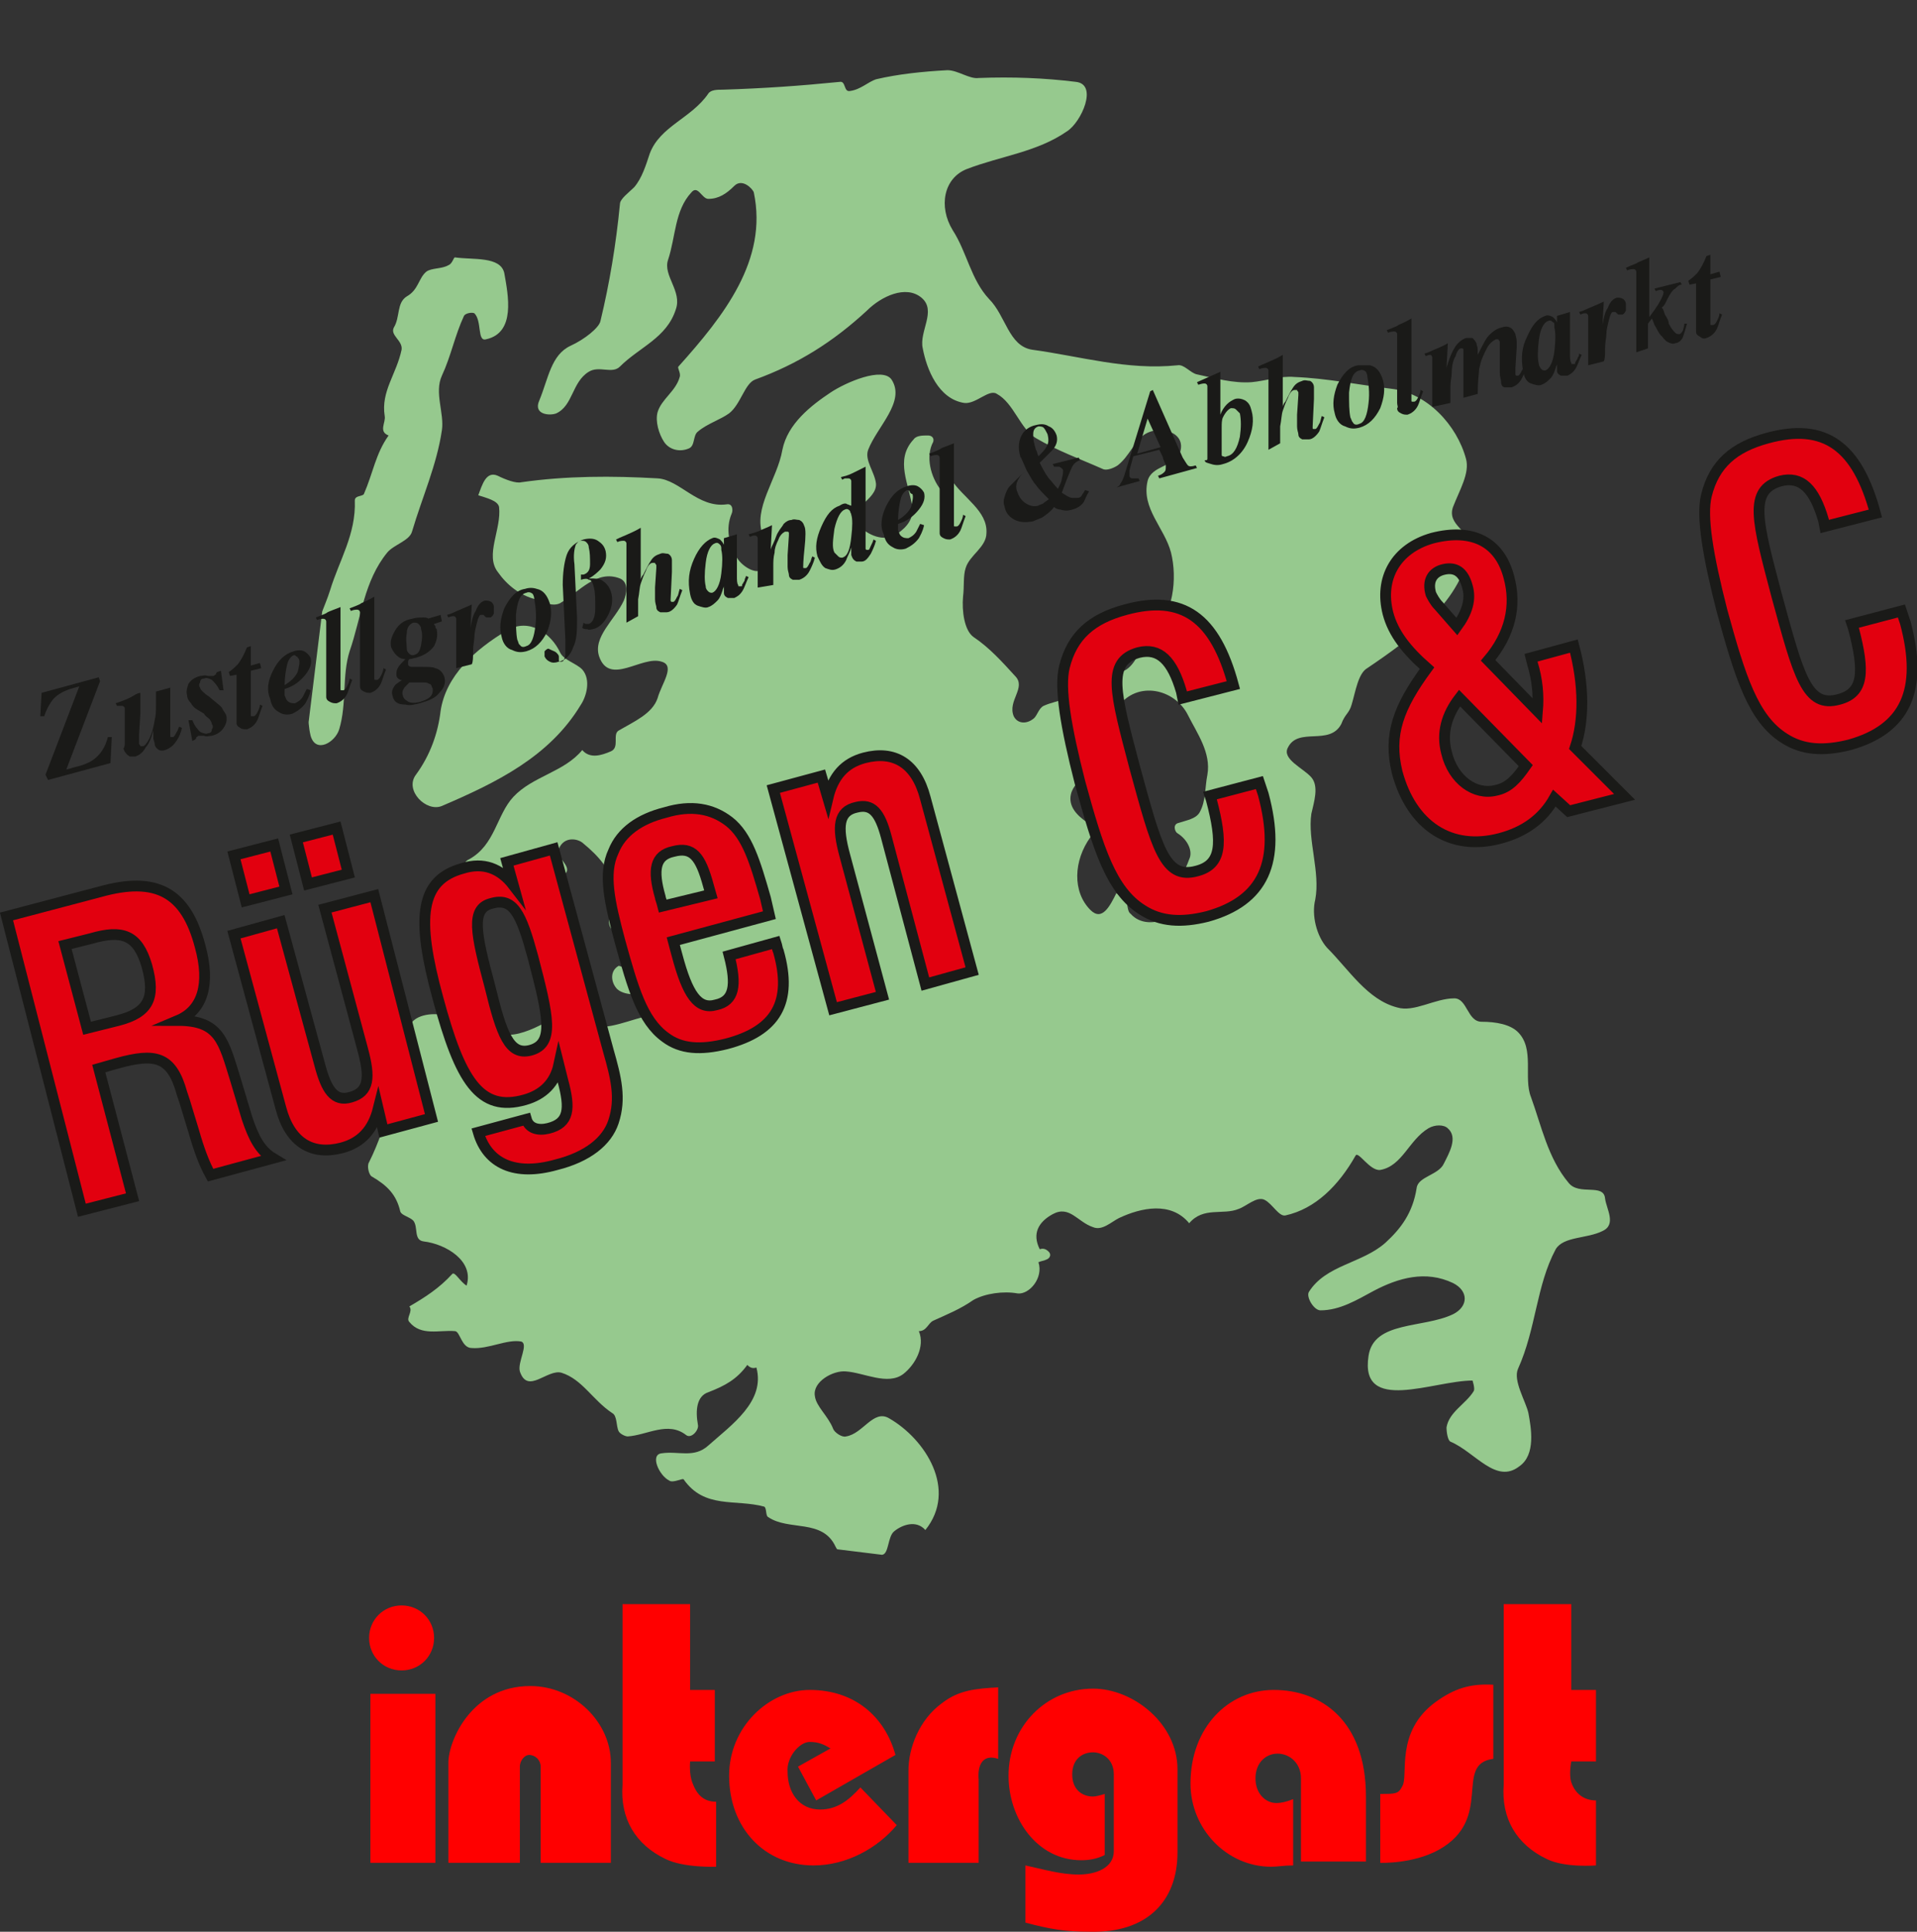 <?xml version="1.0" encoding="utf-8"?>
<!-- Generator: Adobe Illustrator 19.0.0, SVG Export Plug-In . SVG Version: 6.00 Build 0)  -->
<svg version="1.1" id="Ebene_1" xmlns="http://www.w3.org/2000/svg" xmlns:xlink="http://www.w3.org/1999/xlink" x="0px" y="0px"
	 viewBox="-450.2 660.2 147.5 148.6" style="enable-background:new -450.2 660.2 147.5 148.6;" xml:space="preserve">
<rect x="-450.2" y="660.2" width="147.5" height="148.6" fill="#333333" stroke="none"/>
<style type="text/css">
	.st0{clip-path:url(#SVGID_2_);fill:#96C98E;}
	.st1{clip-path:url(#SVGID_4_);fill:#96C98E;}
	.st2{clip-path:url(#SVGID_6_);fill:#FFFFFF;}
	.st3{clip-path:url(#SVGID_8_);fill:#96C98E;}
	.st4{clip-path:url(#SVGID_10_);fill:#1A1A18;}
	.st5{clip-path:url(#SVGID_12_);fill:#1A1A18;}
	.st6{clip-path:url(#SVGID_14_);fill:#1A1A18;}
	.st7{clip-path:url(#SVGID_16_);fill:#1A1A18;}
	.st8{clip-path:url(#SVGID_18_);fill:#1A1A18;}
	.st9{clip-path:url(#SVGID_20_);fill:#1A1A18;}
	.st10{clip-path:url(#SVGID_22_);fill:#1A1A18;}
	.st11{clip-path:url(#SVGID_24_);fill:#1A1A18;}
	.st12{clip-path:url(#SVGID_26_);fill:#1A1A18;}
	.st13{clip-path:url(#SVGID_28_);fill:#1A1A18;}
	.st14{clip-path:url(#SVGID_30_);fill:#1A1A18;}
	.st15{clip-path:url(#SVGID_32_);fill:#1A1A18;}
	.st16{clip-path:url(#SVGID_34_);fill:#1A1A18;}
	.st17{clip-path:url(#SVGID_36_);fill:#1A1A18;}
	.st18{clip-path:url(#SVGID_38_);fill:#1A1A18;}
	.st19{clip-path:url(#SVGID_40_);fill:#1A1A18;}
	.st20{clip-path:url(#SVGID_42_);fill:#1A1A18;}
	.st21{clip-path:url(#SVGID_44_);fill:#1A1A18;}
	.st22{clip-path:url(#SVGID_46_);fill:#1A1A18;}
	.st23{clip-path:url(#SVGID_48_);fill:#1A1A18;}
	.st24{clip-path:url(#SVGID_50_);fill:#1A1A18;}
	.st25{clip-path:url(#SVGID_52_);fill:#1A1A18;}
	.st26{clip-path:url(#SVGID_54_);fill:#1A1A18;}
	.st27{clip-path:url(#SVGID_56_);fill:#1A1A18;}
	.st28{clip-path:url(#SVGID_58_);fill:#1A1A18;}
	.st29{clip-path:url(#SVGID_60_);fill:#1A1A18;}
	.st30{clip-path:url(#SVGID_62_);fill:#1A1A18;}
	.st31{clip-path:url(#SVGID_64_);fill:#1A1A18;}
	.st32{fill:#E2000F;}
	.st33{fill:none;stroke:#1A1A18;stroke-width:0.83;stroke-miterlimit:5.333;}
	.st34{fill:#FF0000;}
</style>
<g id="Ebene_1_1_">
	<g>
		<g>
			<g>
				<defs>
					
						<rect id="SVGID_1_" x="-427.2" y="666.1" transform="matrix(-0.993 -0.122 0.122 -0.993 -835.454 1395.555)" width="104.3" height="114.5"/>
				</defs>
				<clipPath id="SVGID_2_">
					<use xlink:href="#SVGID_1_"  style="overflow:visible;"/>
				</clipPath>
				<path class="st0" d="M-385.6,666.5c0.5-0.1,0.3,0.8,0.8,0.7c0.8-0.1,1.4-0.7,2-0.9c1.7-0.4,3.6-0.6,5.5-0.7
					c0.8,0,1.7,0.7,2.4,0.6c2.6-0.1,5.1,0,7.5,0.3c1.7,0.2,0.4,3.1-0.7,3.8c-2.3,1.6-5.1,1.9-7.7,2.9c-1.8,0.7-2.2,2.9-1.1,4.7
					c1.1,1.7,1.4,3.8,2.8,5.3c1.3,1.3,1.5,3.6,3.3,3.9c3.7,0.5,7.3,1.6,11.2,1.2c0.5-0.1,1,0.6,1.5,0.7c1.4,0.3,2.8,0.7,4.2,0.6
					c1.1-0.1,2.2-0.5,3.3-0.4c2.5,0.1,4.9,0.6,7.4,0.9c2.8,0.3,5.1,2.8,5.8,5.4c0.3,1.1-0.5,2.4-1,3.7c-0.5,1.4,1.4,1.9,1.3,3
					c-0.5,4.2-4.5,7.1-7.9,9.4c-0.7,0.4-0.9,1.8-1.2,2.8c-0.2,0.7-0.5,0.7-0.8,1.5c-0.9,1.7-3.3,0.2-4.1,1.8
					c-0.5,0.9,1.2,1.6,1.8,2.3c0.6,0.7,0.2,1.9,0,2.8c-0.3,2,0.7,4.5,0.3,6.6c-0.3,1.2,0.1,2.8,0.9,3.7c1.7,1.7,3.1,4,5.4,4.6
					c1.3,0.4,2.9-0.7,4.4-0.7c1,0,1,1.8,2.1,1.8c1.1,0,2.2,0.2,2.8,0.8c1.3,1.3,0.4,3.5,1,5c0.8,2.2,1.3,4.7,2.9,6.6
					c0.8,1,2.7,0,2.8,1.2c0.1,0.8,0.9,2-0.2,2.5c-1.2,0.6-3,0.4-3.6,1.4c-1.5,2.8-1.5,6.1-2.9,9.2c-0.4,0.9,0.6,2.5,0.8,3.4
					c0.2,1.1,0.6,3.2-0.7,4.1c-1.8,1.4-3.4-1.1-5.3-1.9c-0.2-0.1-0.3-0.7-0.3-1.1c0.2-1.2,1.5-1.8,2.1-2.8c0.1-0.2-0.1-0.8-0.1-0.8
					c-3,0-8.7,2.6-8-1.9c0.4-2.7,4.2-2.1,6.5-3.2c1.2-0.6,1.2-1.8,0-2.4c-2.1-1-4.2-0.4-6.1,0.6c-1.3,0.7-2.6,1.5-4.1,1.5
					c-0.5,0-1.1-1-0.9-1.4c1.3-2.1,4.1-2.2,5.9-3.8c1.2-1.1,2.1-2.3,2.4-4.2c0.1-0.9,1.7-1,2.1-1.9c0.4-0.8,1.1-2,0.3-2.7
					c-0.3-0.3-1-0.3-1.5,0c-1.5,0.9-2,2.9-3.7,3.2c-0.8,0.1-1.7-1.5-1.9-1.1c-1.3,2.3-3.1,4.1-5.4,4.6c-0.5,0.1-1-0.9-1.6-1.2
					c-0.6-0.3-1.4,0.5-2,0.7c-1.2,0.5-2.7-0.2-3.8,1.1c-1.4-1.7-3.7-1.2-5.4-0.4c-0.6,0.3-1.3,1-2,0.7c-1.2-0.4-1.8-1.7-3.1-1
					c-1.1,0.6-1.6,1.5-1,2.7c0.3-0.1,0.5,0,0.7,0.2c0.2,0.2,0.1,0.5-0.2,0.6c-0.2,0.1-0.4,0.1-0.6,0.2c0.4,1.2-0.7,2.5-1.6,2.4
					c-1.1-0.2-2.5,0-3.4,0.5c-1,0.7-2,1.1-3.1,1.6c-0.4,0.2-0.5,0.8-1.1,0.8c0.5,1.2-0.3,2.6-1.2,3.3c-1.2,0.9-3-0.1-4.4-0.2
					c-1-0.1-2.6,0.8-2.4,1.9c0.1,0.8,1,1.5,1.4,2.5c0.1,0.3,0.7,0.7,1,0.6c1.3-0.2,2.1-2.1,3.3-1.4c2.8,1.6,5.3,5.5,2.8,8.6
					c-0.7-0.8-1.8-0.4-2.4,0.1c-0.5,0.4-0.4,1.7-0.9,1.8c-1.2,0.3-3.1,0.4-3.6-0.6c-1-2.2-3.6-1.2-5.2-2.3c-0.2-0.1-0.1-0.7-0.3-0.8
					c-2.2-0.6-4.6,0.2-6.2-2.1c-0.1-0.1-0.8,0.3-1.1,0.1c-0.8-0.4-1.5-2-0.6-2.1c1.3-0.2,2.5,0.4,3.6-0.6c1.8-1.6,4.4-3.4,3.7-6
					c-0.3,0.1-0.5,0-0.7-0.2c-0.8,1.1-1.7,1.6-3,2.1c-0.9,0.3-1,1.4-0.8,2.5c0.1,0.4-0.5,1.1-0.9,0.8c-1.4-1.1-3,0-4.5,0.1
					c-0.2,0-0.6-0.2-0.7-0.4c-0.2-0.4-0.1-1.2-0.5-1.4c-1.5-1-2.3-2.6-3.9-3.1c-1.1-0.3-2.6,1.7-3.2-0.1c-0.2-0.7,0.7-2.1,0.1-2.3
					c-1.1-0.2-2.5,0.6-3.8,0.5c-0.8,0-0.9-1.3-1.3-1.3c-1.2-0.1-2.6,0.4-3.5-0.7c-0.3-0.3,0.3-0.8,0-1.2c1.2-0.7,2.3-1.4,3.3-2.5
					c0.2-0.2,0.6,0.6,1.1,0.9c0.6-1.9-1.6-3.2-3.3-3.4c-0.8-0.1-0.4-1.1-0.8-1.6c-0.3-0.3-0.9-0.4-1-0.7c-0.3-1.3-1-2-2.2-2.7
					c-0.2-0.1-0.4-0.8-0.2-1.1c1.5-3,1.9-6.1,3.5-9.1c0.2-0.5-0.6-0.7-0.5-1.1c0.3-1.2,1.9-1.3,2.8-1.1c1.4,0.3,2.9,0.8,4.4,1.4
					c0.7,0.3,1.9-0.1,2.9-0.6c1.1-0.6,2.4-0.5,3.9,0c1.4,0.4,3.1-0.5,4.7-0.8c-0.2-0.6,0.7-1.4,0.2-1.5c-0.9-0.2-2.1,0.1-2.8-0.5
					c-0.5-0.5-0.6-1.4,0.1-1.8c0.1,0,0.5,0.2,0.5,0.1c0-1.5,2.2-0.8,1.7-1.9c-0.3-0.8-1.4-0.5-2.1-0.7c-1.7-0.3-0.3-2.4-0.5-3.5
					c-0.1-1.3-1.2-2.5-2.3-3.4c-0.4-0.4-1.5-0.6-1.9,0.4c-0.3,0.7,1.2,1.4,0.4,2c-1.2,0.8-2.7,0.9-4.1,1c-0.2,0-0.4-0.2-0.4-0.5
					c-1.2,0.4-2.3,0.9-3.1-0.2c-0.4-0.5-0.2-1.3,0.3-1.5c2-1.1,2.1-3.4,3.4-4.8c1.5-1.6,3.9-1.9,5.3-3.6c0.6,0.7,1.5,0.4,2.2,0.1
					c0.7-0.3,0.1-1.3,0.6-1.6c1.2-0.7,2.6-1.3,3-2.5c0.3-1.1,1.4-2.5,0.3-2.8c-1.5-0.5-4,1.9-4.8-0.4c-0.5-1.5,1.2-2.8,1.9-4.3
					c0.2-0.5,0.4-1.4-0.3-1.7c-1.8-0.7-3.1,1-4.6,1.9c-0.6,0.3-1.3-0.1-1.9-0.3c-1.2-0.3-2.2-1.1-2.9-2.1c-1-1.3,0.3-3.3,0.1-5
					c-0.1-0.5-1-0.7-1.6-0.9c0.3-0.8,0.6-1.9,1.5-1.5c0.6,0.3,1.4,0.6,1.8,0.5c3.5-0.5,7-0.5,10.5-0.3c1.7,0.1,3.1,2.3,5.3,2
					c0.5-0.1,0.5,0.5,0.4,0.7c-0.5,1.2-0.2,2.4,0.4,3.4c0.4,0.7,1.7,1.5,2.1,0.7c0.3-0.5,0.2-1.5-0.1-2.4c-0.8-2.1,1.1-4.3,1.5-6.6
					c0.4-2,2.2-3.4,3.7-4.4c1.2-0.8,4-2,4.7-1c1.1,1.7-1.1,3.6-1.8,5.4c-0.3,0.8,0.5,1.7,0.6,2.6c0.1,1.3-2.3,1.9-1.4,3.1
					c0.5,0.7,1.8,1.4,2.8,0.9c0.7-0.4,1.5-1.1,1.4-2.1c-0.2-1.8-1.4-3.7,0.1-5.3c0.2-0.3,0.7-0.3,1.1-0.3c0.3,0,0.5,0.2,0.4,0.5
					c-0.6,1.1-0.2,2.7,0.6,3.7c0-0.5,0.7-0.3,0.8-0.8c0.9,1.4,2.8,2.4,2.7,4.1c0,1.1-1.3,1.7-1.6,2.7c-0.2,0.6-0.1,1.4-0.2,2.2
					c-0.1,1.1,0.1,2.6,0.8,3.1c1.2,0.8,2.2,1.9,3.2,3c0.9,0.9-0.6,1.9-0.1,3.1c0.3,0.6,1,0.6,1.5,0.2c0.3-0.2,0.4-0.8,0.8-1
					c1.1-0.5,2.4-0.4,2.7-1.7c1.3,0.4,2.4-0.4,3.5-1c1-0.5,1.2-1.9,2.1-2.7c1.7-1.6,2-4.4,1.5-6.4c-0.5-1.9-2.3-3.4-1.8-5.5
					c0.3-1.2,2.1-1.1,2.5-2.2c0.5-1.6-1.6-2.1-2.7-1.4c-0.8,0.5-1.2,1.7-2.1,2.4c-0.3,0.2-0.8,0.4-1.1,0.3c-1.8-0.8-3.5-1.4-5.2-2.4
					c-1.2-0.7-1.7-2.7-3-3.4c-0.6-0.4-1.6,0.8-2.5,0.7c-2-0.3-2.9-2.6-3.2-4.2c-0.3-1.3,1.1-2.9-0.1-3.9s-3.1-0.1-4.2,1
					c-2.6,2.4-5.3,4.1-8.6,5.3c-0.8,0.3-1.1,1.9-2,2.6c-0.7,0.5-1.7,0.8-2.4,1.4c-0.4,0.3-0.2,1.1-0.7,1.3c-0.7,0.3-1.5,0.1-1.9-0.5
					c-0.4-0.6-0.7-1.6-0.5-2.3c0.3-1,1.4-1.6,1.7-2.7c0.1-0.3-0.2-0.7-0.1-0.8c3.5-3.9,6.9-8.2,5.8-13.4c-0.1-0.3-0.9-1.1-1.5-0.5
					c-0.6,0.6-1.2,1-2,1c-0.5,0-0.8-1.1-1.3-0.5c-1.3,1.4-1.2,3.4-1.8,5.2c-0.4,1.2,1.1,2.4,0.6,3.8c-0.7,2.2-2.8,2.9-4.3,4.4
					c-0.6,0.6-1.6-0.1-2.4,0.4c-1.3,0.8-1.2,2.6-2.5,3.2c-0.5,0.2-1.8,0.1-1.3-1c0.7-1.7,0.9-3.5,2.4-4.2c1.1-0.5,2.2-1.4,2.3-1.9
					c0.7-2.9,1.2-5.9,1.5-9c0-0.4,0.7-0.9,1.1-1.3c0.6-0.7,0.9-1.7,1.2-2.6c0.8-2.1,3.2-2.7,4.5-4.6c0.2-0.3,0.7-0.3,1.1-0.3
					C-391.4,667-388.6,666.8-385.6,666.5 M-365.7,718.2c0.1,1.3-1.8,1.8-2.1,3.1c-0.2,0.9,0.4,1.6,1.3,2.2c0.3,0.2,0.4,0.8,0.2,1.1
					c-1.3,1.8-1.4,4.2,0,5.6c0.9,0.9,1.5-0.3,2-1.3c0.2,0.2,0.6,0.3,0.7,0.5c0.2,0.3,0.1,0.9,0.4,1.1c0.7,0.8,1.9,0.8,2.8,0.3
					c1.2-0.7,0.3-1.6-0.4-2.4c-0.1-0.1,0.2-0.6,0.4-0.6c1.2-0.1,1.4-0.7,1.7-1.5c0.3-0.6-0.1-1.5-0.9-2c-0.2-0.1-0.4-0.7,0.1-0.8
					c0.6-0.2,1.3-0.3,1.6-0.8c0.5-0.9,0.4-1.9,0.6-2.9c0.3-1.7-0.8-3.2-1.5-4.6c-1-2-3.9-2.7-5.4-0.6
					C-365.1,715.7-365.8,716.6-365.7,718.2"/>
			</g>
		</g>
	</g>
	<g>
		<g>
			<g>
				<defs>
					
						<rect id="SVGID_3_" x="-427.2" y="666.1" transform="matrix(-0.993 -0.122 0.122 -0.993 -835.454 1395.555)" width="104.3" height="114.5"/>
				</defs>
				<clipPath id="SVGID_4_">
					<use xlink:href="#SVGID_3_"  style="overflow:visible;"/>
				</clipPath>
				<path class="st1" d="M-411.2,708.7c-2.5,1.5-4.7,3.5-5.1,6.2c-0.2,1.7-0.8,3.4-1.9,4.9c-0.9,1.2,0.8,2.9,2,2.4
					c4.2-1.8,8.3-3.8,10.7-7.8c0.4-0.6,0.8-1.9,0.1-2.7c-0.5-0.5-1.4-0.7-1.7-1.3C-407.8,708.9-409.5,707.7-411.2,708.7"/>
			</g>
		</g>
	</g>
	<g>
		<g>
			<g>
				<defs>
					
						<rect id="SVGID_5_" x="-427.2" y="666.1" transform="matrix(-0.993 -0.122 0.122 -0.993 -835.454 1395.555)" width="104.3" height="114.5"/>
				</defs>
				<clipPath id="SVGID_6_">
					<use xlink:href="#SVGID_5_"  style="overflow:visible;"/>
				</clipPath>
				<path class="st2" d="M-413.5,742.2c0.3,0,0.7-0.3,0.9-0.1c1,0.7,1.3,1.1,2.5,1.3c0.1,0,0.2,0.4,0.1,0.5
					c-0.1,0.1-0.4,0.1-0.5,0.2c-0.2,0.1-0.3,0.4-0.2,0.6c-1.5,0.3-3.3-0.3-3.6-2C-414.3,742.3-413.9,742.2-413.5,742.2"/>
			</g>
		</g>
		<g>
			<g>
				<defs>
					
						<rect id="SVGID_7_" x="-427.2" y="666.1" transform="matrix(-0.993 -0.122 0.122 -0.993 -835.454 1395.555)" width="104.3" height="114.5"/>
				</defs>
				<clipPath id="SVGID_8_">
					<use xlink:href="#SVGID_7_"  style="overflow:visible;"/>
				</clipPath>
				<path class="st3" d="M-420.6,692.2c0.1,0.5-0.5,1.2,0.3,1.5c-1,1.4-1.2,2.9-1.9,4.5c-0.1,0.2-0.7,0.1-0.7,0.5
					c0.1,2.6-1.2,4.6-1.9,6.9c-0.4,1.3-1.2,2.7-1.1,3.9c0.2,2.5-1,4.8-0.4,7.3c0.4,1.4,1.9,0.5,2.2-0.5c0.6-2,0.2-4.1,0.8-6
					c0.9-2.6,1.1-5.4,2.9-7.6c0.5-0.6,1.7-0.9,1.9-1.6c0.8-2.7,1.9-5.1,2.3-7.8c0.2-1.3-0.6-2.9,0-4.2c0.7-1.5,1-3.1,1.7-4.6
					c0.1-0.2,0.6-0.3,0.8-0.2c0.6,0.6,0.2,2.2,0.9,2c2.3-0.5,1.7-3.4,1.4-5.1c-0.3-1.3-2.4-1-3.8-1.2c-0.1,0-0.2,0.5-0.5,0.6
					c-0.5,0.3-1.3,0.2-1.7,0.5c-0.6,0.5-0.6,1.4-1.5,1.9c-0.8,0.5-0.5,1.6-1,2.4c-0.3,0.6,0.7,1,0.6,1.7
					C-419.7,689-420.9,690.3-420.6,692.2"/>
			</g>
		</g>
	</g>
	<g>
		<g>
			<g>
				<defs>
					<rect id="SVGID_9_" x="-479.2" y="560.5" width="229.7" height="324.9"/>
				</defs>
				<clipPath id="SVGID_10_">
					<use xlink:href="#SVGID_9_"  style="overflow:visible;"/>
				</clipPath>
				<path class="st4" d="M-446.7,719.8l2.6-6.8l-0.7,0.2c-0.6,0.2-1.1,0.5-1.4,0.9c-0.2,0.3-0.4,0.6-0.6,1.2h-0.3l0.1-1.8l4.4-1.2
					l0.1,0.3l-2.6,6.8l0.7-0.2c0.5-0.1,1-0.3,1.3-0.5c0.6-0.4,1-1,1.2-1.8h0.3l-0.1,2l-4.8,1.3L-446.7,719.8z"/>
			</g>
		</g>
		<g>
			<g>
				<defs>
					<rect id="SVGID_11_" x="-479.2" y="560.5" width="229.7" height="324.9"/>
				</defs>
				<clipPath id="SVGID_12_">
					<use xlink:href="#SVGID_11_"  style="overflow:visible;"/>
				</clipPath>
				<path class="st5" d="M-440.6,717.4c0-0.1,0-0.3,0-0.4v-1.9c0-0.1,0-0.2,0-0.2c0-0.1,0-0.1,0-0.2c0-0.1-0.1-0.2-0.2-0.2
					s-0.2,0-0.4,0l-0.1-0.2c0.6-0.2,1.1-0.4,1.4-0.6s0.5-0.2,0.5-0.2v1.6l-0.1,1.6c0,0.1,0,0.2,0,0.3c0,0.2,0,0.3,0,0.4
					c0,0.1,0.1,0.1,0.1,0.2c0,0,0.1,0,0.2,0s0.3-0.2,0.5-0.6c0.2-0.4,0.3-0.8,0.4-1.4c0.1-0.4,0.1-0.7,0.1-1.1c0-0.2,0-0.6,0-1.1
					l1.1-0.3v1.4c0,0.1,0,0.3,0,0.7c0,0.4,0,0.7,0,0.8c0,0.2,0,0.3,0,0.5c0,0.1,0,0.3,0,0.3c0,0.1,0,0.1,0.1,0.1h0.1
					c0.1,0,0.2-0.2,0.3-0.4c0.1-0.1,0.1-0.3,0.2-0.4l0.2,0.1c-0.1,0.4-0.2,0.7-0.5,1.1c-0.2,0.3-0.5,0.5-0.8,0.6
					c-0.3,0.1-0.5,0-0.6-0.1c-0.1-0.1-0.2-0.2-0.2-0.4c0-0.1-0.1-0.3-0.1-0.4c0-0.1,0-0.3,0-0.6l0,0c-0.2,0.7-0.4,1.1-0.6,1.3
					c-0.2,0.4-0.5,0.6-0.8,0.7c-0.2,0-0.3,0-0.4,0c-0.2-0.1-0.4-0.3-0.5-0.6C-440.6,717.6-440.6,717.5-440.6,717.4"/>
			</g>
		</g>
		<g>
			<g>
				<defs>
					<rect id="SVGID_13_" x="-479.2" y="560.5" width="229.7" height="324.9"/>
				</defs>
				<clipPath id="SVGID_14_">
					<use xlink:href="#SVGID_13_"  style="overflow:visible;"/>
				</clipPath>
				<path class="st6" d="M-435.7,715.6h0.3c0.2,0.5,0.4,0.7,0.6,0.9c0.2,0.1,0.5,0.2,0.6,0.1c0.2,0,0.3-0.1,0.3-0.3
					c0.1-0.1,0.1-0.3,0-0.4c0-0.1-0.1-0.3-0.2-0.4c-0.1-0.1-0.3-0.2-0.4-0.4l-0.5-0.3c-0.2-0.1-0.4-0.3-0.5-0.5
					c-0.2-0.2-0.3-0.4-0.3-0.6c-0.1-0.3,0-0.6,0.1-0.9c0.2-0.3,0.5-0.5,0.9-0.6c0.2,0,0.3-0.1,0.6,0c0.2,0,0.3,0,0.4,0
					c0.1,0,0.1-0.1,0.2-0.1c0,0,0-0.1,0.1-0.2l0.3-0.1l0.2,1.5h-0.3c-0.2-0.4-0.4-0.6-0.6-0.8c-0.2-0.1-0.4-0.2-0.6-0.1
					c-0.2,0-0.3,0.1-0.3,0.3c-0.1,0.1-0.1,0.3,0,0.4c0,0.1,0.1,0.2,0.2,0.3c0.1,0.1,0.2,0.2,0.5,0.4l0.6,0.5
					c0.1,0.1,0.3,0.2,0.4,0.4c0.1,0.2,0.2,0.3,0.3,0.5c0.1,0.4,0,0.7-0.2,1c-0.2,0.3-0.5,0.5-0.9,0.6c-0.2,0-0.4,0.1-0.6,0
					c-0.2,0-0.3,0-0.4,0s-0.1,0.1-0.2,0.1c0,0.1,0,0.1-0.1,0.2l-0.2,0.1L-435.7,715.6z"/>
			</g>
		</g>
		<g>
			<g>
				<defs>
					<rect id="SVGID_15_" x="-479.2" y="560.5" width="229.7" height="324.9"/>
				</defs>
				<clipPath id="SVGID_16_">
					<use xlink:href="#SVGID_15_"  style="overflow:visible;"/>
				</clipPath>
				<path class="st7" d="M-432,715.3c0-0.1,0-0.3,0-0.5v-2.7l-0.5,0.1l-0.1-0.3c0.3-0.2,0.5-0.4,0.7-0.6c0.3-0.4,0.5-0.8,0.7-1.3
					l0.3-0.1v1.5l0.7-0.2l0.1,0.4l-0.8,0.2v2.4c0,0.2,0,0.4,0,0.5c0,0.2,0,0.4,0,0.5c0,0.1,0,0.1,0.1,0.1h0.1c0.1,0,0.2-0.1,0.3-0.3
					c0.1-0.2,0.2-0.4,0.2-0.6l0.2,0.1c-0.2,0.5-0.3,0.9-0.4,1.1c-0.2,0.4-0.5,0.6-0.8,0.7c-0.2,0-0.4,0-0.5-0.1
					c-0.2-0.1-0.3-0.2-0.3-0.4C-432,715.5-432,715.4-432,715.3"/>
			</g>
		</g>
		<g>
			<g>
				<defs>
					<rect id="SVGID_17_" x="-479.2" y="560.5" width="229.7" height="324.9"/>
				</defs>
				<clipPath id="SVGID_18_">
					<use xlink:href="#SVGID_17_"  style="overflow:visible;"/>
				</clipPath>
				<path class="st8" d="M-429.2,711.8c0.4-0.8,0.9-1.3,1.6-1.5c0.3-0.1,0.6-0.1,0.8,0c0.2,0.1,0.4,0.3,0.5,0.5
					c0.1,0.4,0,0.8-0.4,1.3s-0.9,0.9-1.6,1.1c0,0.1,0,0.2,0,0.3s0,0.2,0,0.2c0.1,0.2,0.1,0.3,0.2,0.4c0.2,0.2,0.4,0.2,0.6,0.2
					c0.2-0.1,0.4-0.2,0.6-0.5c0.1-0.2,0.2-0.4,0.3-0.6l0.3,0.1c-0.1,0.5-0.3,0.8-0.4,1c-0.3,0.4-0.6,0.6-1,0.8
					c-0.3,0.1-0.7,0.1-1-0.1c-0.4-0.2-0.6-0.5-0.7-1C-429.7,713.3-429.6,712.6-429.2,711.8 M-427.4,710.7c-0.1-0.1-0.1-0.1-0.2-0.1
					c-0.2,0.1-0.4,0.3-0.5,0.7s-0.2,1-0.2,1.6c0.5-0.3,0.8-0.6,1-1c0.1-0.4,0.2-0.8,0.1-1C-427.3,710.8-427.3,710.7-427.4,710.7"/>
			</g>
		</g>
		<g>
			<g>
				<defs>
					<rect id="SVGID_19_" x="-479.2" y="560.5" width="229.7" height="324.9"/>
				</defs>
				<clipPath id="SVGID_20_">
					<use xlink:href="#SVGID_19_"  style="overflow:visible;"/>
				</clipPath>
				<path class="st9" d="M-425.1,713.3c0-0.1,0-0.2,0-0.4v-4.4c0-0.1,0-0.2,0-0.3c0-0.1,0-0.1,0-0.2c0-0.1-0.1-0.2-0.2-0.2
					s-0.3,0-0.5,0.1l-0.1-0.2c0.5-0.2,0.8-0.3,0.9-0.4c0.2-0.1,0.5-0.2,1-0.4v5.3c0,0.3,0,0.4,0,0.5c0,0.2,0,0.4,0,0.5
					c0,0.1,0,0.1,0.1,0.1h0.1c0.1,0,0.2-0.1,0.3-0.3c0.1-0.2,0.2-0.4,0.2-0.6l0.2,0.1c-0.2,0.5-0.3,0.9-0.4,1.1
					c-0.2,0.4-0.5,0.6-0.8,0.7c-0.2,0-0.3,0-0.5-0.1c-0.2-0.1-0.3-0.2-0.3-0.4S-425.1,713.5-425.1,713.3"/>
			</g>
		</g>
		<g>
			<g>
				<defs>
					<rect id="SVGID_21_" x="-479.2" y="560.5" width="229.7" height="324.9"/>
				</defs>
				<clipPath id="SVGID_22_">
					<use xlink:href="#SVGID_21_"  style="overflow:visible;"/>
				</clipPath>
				<path class="st10" d="M-422.5,712.6c0-0.1,0-0.2,0-0.4v-4.4c0-0.1,0-0.2,0-0.3s0-0.1,0-0.2c0-0.1-0.1-0.2-0.2-0.2
					s-0.3,0-0.5,0.1l-0.1-0.2c0.5-0.2,0.8-0.3,0.9-0.4c0.2-0.1,0.5-0.2,1-0.5v5.3c0,0.3,0,0.4,0,0.5c0,0.2,0,0.4,0,0.5
					c0,0.1,0,0.1,0.1,0.1s0.1,0,0.1,0c0.1,0,0.2-0.1,0.3-0.3c0.1-0.2,0.2-0.4,0.2-0.6l0.2,0.1c-0.2,0.5-0.3,0.9-0.4,1.1
					c-0.2,0.4-0.5,0.6-0.8,0.7c-0.2,0-0.3,0-0.5-0.1c-0.2-0.1-0.3-0.2-0.3-0.4C-422.5,712.9-422.5,712.8-422.5,712.6"/>
			</g>
		</g>
		<g>
			<g>
				<defs>
					<rect id="SVGID_23_" x="-479.2" y="560.5" width="229.7" height="324.9"/>
				</defs>
				<clipPath id="SVGID_24_">
					<use xlink:href="#SVGID_23_"  style="overflow:visible;"/>
				</clipPath>
				<path class="st11" d="M-419.4,712.5c-0.2-0.1-0.3-0.2-0.3-0.4s0-0.3,0.1-0.5s0.3-0.4,0.6-0.7c-0.3,0-0.5-0.1-0.7-0.3
					c-0.2-0.2-0.3-0.4-0.4-0.6c-0.1-0.4,0-0.8,0.3-1.3c0.3-0.5,0.7-0.8,1.3-0.9c0.3-0.1,0.6-0.1,0.9-0.1s0.4,0.1,0.3,0.1l1-0.3
					l0.1,0.5l-0.6,0.2c0,0.1,0.1,0.1,0.1,0.2c0,0.1,0,0.1,0.1,0.2c0.1,0.5,0,0.9-0.2,1.3c-0.3,0.4-0.7,0.7-1.4,0.9
					c-0.1,0-0.3,0.1-0.5,0.1c0,0-0.1,0.1-0.1,0.2c0,0.1,0,0.2,0,0.2c0,0.1,0.1,0.2,0.3,0.2c0.1,0,0.2,0,0.3,0h0.5c0.5,0,0.8,0,1,0.1
					c0.4,0.1,0.6,0.4,0.7,0.7c0.1,0.4,0,0.8-0.4,1.2c-0.3,0.4-0.8,0.6-1.5,0.8c-0.4,0.1-0.8,0.2-1.1,0.1c-0.6,0-0.9-0.2-1-0.7
					c-0.1-0.3,0-0.5,0.2-0.8c0.1-0.1,0.4-0.3,0.7-0.5C-419.1,712.6-419.3,712.5-419.4,712.5 M-417.2,712.8c-0.1-0.1-0.3-0.1-0.4-0.1
					s-0.3,0-0.6,0c-0.3,0-0.4,0-0.5,0c0,0-0.1,0.1-0.3,0.3c-0.2,0.2-0.3,0.5-0.2,0.7c0,0.1,0.1,0.3,0.3,0.4c0.2,0.2,0.6,0.2,1,0.1
					c0.3-0.1,0.6-0.2,0.8-0.4c0.2-0.2,0.2-0.4,0.2-0.6C-417,713-417,712.8-417.2,712.8 M-417.8,709.8c0.1-0.5,0.1-0.9,0-1.2
					c0-0.2-0.1-0.3-0.2-0.4c-0.1-0.1-0.2-0.1-0.4-0.1c-0.3,0.1-0.5,0.4-0.5,0.8c-0.1,0.5,0,0.9,0,1.2c0,0.2,0.1,0.3,0.2,0.4
					c0.1,0.1,0.2,0.1,0.3,0.1C-418,710.5-417.9,710.3-417.8,709.8"/>
			</g>
		</g>
		<g>
			<g>
				<defs>
					<rect id="SVGID_25_" x="-479.2" y="560.5" width="229.7" height="324.9"/>
				</defs>
				<clipPath id="SVGID_26_">
					<use xlink:href="#SVGID_25_"  style="overflow:visible;"/>
				</clipPath>
				<path class="st12" d="M-415.1,711.6c0-1,0-1.8,0-2.5s0-1.2,0-1.3s-0.1-0.2-0.2-0.2s-0.2,0-0.4,0.1l-0.1-0.2
					c0.4-0.1,0.7-0.3,1-0.4c0.2-0.1,0.5-0.2,0.9-0.4l-0.1,1.8l0,0c0.1-0.6,0.2-1,0.4-1.3c0.2-0.5,0.4-0.7,0.7-0.8
					c0.2,0,0.3,0,0.5,0.1c0.1,0.1,0.2,0.2,0.2,0.4s0,0.4,0,0.5c-0.1,0.2-0.2,0.3-0.3,0.3s-0.2,0-0.2,0c-0.1,0-0.1,0-0.2-0.1
					l-0.1-0.1c0,0,0,0-0.1,0c0,0,0,0-0.1,0s-0.2,0.2-0.3,0.6c-0.1,0.4-0.2,0.8-0.2,1.1c0,0.3-0.1,0.6-0.1,1.1s0,0.8-0.1,1
					L-415.1,711.6z"/>
			</g>
		</g>
		<g>
			<g>
				<defs>
					<rect id="SVGID_27_" x="-479.2" y="560.5" width="229.7" height="324.9"/>
				</defs>
				<clipPath id="SVGID_28_">
					<use xlink:href="#SVGID_27_"  style="overflow:visible;"/>
				</clipPath>
				<path class="st13" d="M-408.9,705.5c0.5,0.1,0.8,0.5,1,1.1c0.2,0.7,0.1,1.4-0.2,2.2c-0.4,0.8-0.9,1.3-1.6,1.5
					c-0.4,0.1-0.7,0.1-1.1-0.1c-0.4-0.1-0.7-0.5-0.8-1c-0.2-0.7-0.1-1.4,0.2-2.2c0.4-0.8,0.9-1.4,1.6-1.5
					C-409.5,705.4-409.2,705.4-408.9,705.5 M-410.2,709.8c0.1,0.2,0.3,0.2,0.5,0.1c0.4-0.1,0.6-0.7,0.7-1.6c0.1-0.8,0-1.5-0.1-2.1
					c0-0.1-0.1-0.3-0.1-0.3c-0.1-0.1-0.3-0.2-0.5-0.1c-0.5,0.1-0.7,0.7-0.8,1.7c0,0.8,0,1.4,0.1,1.9
					C-410.3,709.6-410.3,709.8-410.2,709.8"/>
			</g>
		</g>
		<g>
			<g>
				<defs>
					<rect id="SVGID_29_" x="-479.2" y="560.5" width="229.7" height="324.9"/>
				</defs>
				<clipPath id="SVGID_30_">
					<use xlink:href="#SVGID_29_"  style="overflow:visible;"/>
				</clipPath>
				<path class="st14" d="M-407.4,710.4c0.1,0.1,0.2,0.2,0.2,0.3v0.1c0,0.1,0,0.1,0,0.1v0.1l0,0l0,0c0,0,0,0.1,0.1,0.1h0.1
					c0.1,0,0.2-0.1,0.2-0.2c0.1-0.1,0.1-0.3,0.1-0.5s0-0.5,0-1l-0.2-4.2c0-0.9,0.1-1.7,0.3-2.3c0.2-0.6,0.7-1,1.3-1.2
					c0.4-0.1,0.8-0.1,1.1,0.1c0.3,0.2,0.5,0.4,0.6,0.8c0.1,0.5,0,0.9-0.4,1.4c-0.2,0.2-0.5,0.5-0.9,0.7l0,0c0.5,0,0.9,0,1.1,0.2
					c0.3,0.2,0.5,0.5,0.6,0.8c0.2,0.6,0.1,1.2-0.2,1.8c-0.3,0.6-0.7,1-1.2,1.1c-0.1,0-0.3,0.1-0.4,0c-0.1,0-0.3,0-0.4-0.1l0.1-0.4
					l0,0c0,0,0.1,0.1,0.2,0.1s0.2,0,0.2,0c0.3-0.1,0.5-0.5,0.5-1.2s0-1.2-0.1-1.6c-0.1-0.4-0.2-0.6-0.4-0.6c-0.1-0.1-0.3-0.1-0.6,0
					v-0.4h0.2c0.3-0.1,0.5-0.3,0.5-0.8s0-0.9-0.1-1.3c0-0.2-0.1-0.3-0.2-0.4c-0.1-0.1-0.2-0.1-0.4-0.1c-0.2,0-0.3,0.2-0.4,0.3
					c-0.1,0.3-0.2,0.8-0.1,1.5l0.2,4.1c0,1,0,1.7-0.3,2.3c-0.2,0.6-0.6,1-1.1,1.1c-0.3,0.1-0.5,0.1-0.7,0c-0.2-0.1-0.3-0.2-0.4-0.4
					c0-0.2,0-0.3,0-0.4c0.1-0.1,0.2-0.2,0.3-0.2C-407.6,710.3-407.5,710.3-407.4,710.4"/>
			</g>
		</g>
		<g>
			<g>
				<defs>
					<rect id="SVGID_31_" x="-479.2" y="560.5" width="229.7" height="324.9"/>
				</defs>
				<clipPath id="SVGID_32_">
					<use xlink:href="#SVGID_31_"  style="overflow:visible;"/>
				</clipPath>
				<path class="st15" d="M-402,708.1v-5.7c0-0.1,0-0.1,0-0.2c0-0.1,0-0.2,0-0.2c0-0.1-0.1-0.2-0.2-0.2s-0.3,0-0.5,0.1l-0.1-0.2
					c0.4-0.2,0.7-0.3,0.9-0.4c0.2-0.1,0.5-0.2,1-0.5v4.1l0,0c0,0,0,0,0-0.1c0-0.1,0.1-0.3,0.2-0.4c0.2-0.4,0.4-0.8,0.6-1.1
					c0.2-0.3,0.4-0.4,0.7-0.5c0.2-0.1,0.4,0,0.6,0c0.2,0.1,0.3,0.3,0.3,0.5c0,0.1,0,0.2,0,0.3c0,0.1,0,0.3,0,0.6l-0.1,2.1v0.1
					c0,0,0,0.1,0.1,0.1h0.1c0.1,0,0.2-0.2,0.3-0.4c0.1-0.1,0.1-0.3,0.2-0.6l0.2,0.1c-0.2,0.5-0.3,0.9-0.4,1.1
					c-0.2,0.3-0.5,0.6-0.8,0.6c-0.2,0-0.3,0-0.5,0c-0.2-0.1-0.3-0.2-0.3-0.4c0-0.1-0.1-0.3-0.1-0.6s0-0.5,0-0.9l0.1-1.5
					c0,0,0,0,0-0.1c0,0,0,0,0-0.1c0-0.1-0.1-0.1-0.1-0.2c-0.1,0-0.1,0-0.2,0c-0.2,0-0.4,0.3-0.5,0.6c-0.2,0.4-0.3,0.7-0.4,1
					c-0.1,0.3-0.1,0.7-0.2,1.2c0,0.3,0,0.7,0,1.3L-402,708.1z"/>
			</g>
		</g>
		<g>
			<g>
				<defs>
					<rect id="SVGID_33_" x="-479.2" y="560.5" width="229.7" height="324.9"/>
				</defs>
				<clipPath id="SVGID_34_">
					<use xlink:href="#SVGID_33_"  style="overflow:visible;"/>
				</clipPath>
				<path class="st16" d="M-396.8,703.2c0.4-0.9,0.9-1.4,1.4-1.6c0.2-0.1,0.4,0,0.6,0.1c0.1,0.1,0.2,0.2,0.3,0.4v-0.5l1-0.3v2.4
					c0,0.3,0,0.6,0,0.8c0,0.3,0,0.6,0.1,0.7c0,0.1,0,0.1,0.1,0.1h0.1c0.1,0,0.1,0,0.1-0.1c0-0.1,0.1-0.1,0.1-0.2
					c0,0,0.1-0.1,0.1-0.2c0-0.1,0.1-0.2,0.1-0.3l0.2,0.1c-0.2,0.4-0.3,0.8-0.5,1.1c-0.2,0.3-0.4,0.4-0.6,0.5c-0.1,0-0.3,0-0.5,0
					c-0.2-0.1-0.3-0.2-0.3-0.4c0-0.1,0-0.3,0-0.6c0,0,0,0,0,0.1c0,0.1-0.1,0.2-0.1,0.3c-0.1,0.3-0.2,0.6-0.4,0.8
					c-0.2,0.2-0.4,0.4-0.7,0.5c-0.2,0.1-0.5,0-0.8-0.1c-0.3-0.1-0.5-0.4-0.6-0.9C-397.3,704.9-397.2,704.1-396.8,703.2
					 M-394.8,702.1c-0.1-0.1-0.2-0.2-0.4-0.1c-0.3,0.1-0.6,0.6-0.7,1.5c-0.1,0.8-0.1,1.4,0,1.8c0,0.2,0.1,0.3,0.2,0.4
					c0.1,0.1,0.2,0.1,0.3,0.1c0.3-0.1,0.6-0.6,0.7-1.5c0.1-0.8,0.1-1.4,0-1.8C-394.7,702.3-394.7,702.2-394.8,702.1"/>
			</g>
		</g>
		<g>
			<g>
				<defs>
					<rect id="SVGID_35_" x="-479.2" y="560.5" width="229.7" height="324.9"/>
				</defs>
				<clipPath id="SVGID_36_">
					<use xlink:href="#SVGID_35_"  style="overflow:visible;"/>
				</clipPath>
				<path class="st17" d="M-391.9,705.4v-3.2c0-0.1,0-0.2,0-0.3s0-0.2,0-0.3s-0.1-0.2-0.2-0.2s-0.2,0-0.4,0.1l-0.1-0.2
					c0.4-0.1,0.7-0.2,0.9-0.3c0.2-0.1,0.5-0.2,0.9-0.4l-0.1,1.9l0,0c0,0,0-0.1,0.2-0.5c0.2-0.4,0.2-0.6,0.4-0.9
					c0.1-0.2,0.3-0.4,0.4-0.6c0.2-0.2,0.4-0.3,0.6-0.3c0.2-0.1,0.4,0,0.6,0c0.2,0.1,0.3,0.2,0.4,0.5c0.1,0.2,0.1,0.8,0,1.7
					c-0.1,0.9-0.1,1.4-0.1,1.4c0,0.1,0,0.1,0.1,0.1h0.1c0.1,0,0.2-0.2,0.3-0.4c0.1-0.1,0.1-0.3,0.2-0.5l0.2,0.1
					c-0.1,0.4-0.3,0.8-0.4,1c-0.2,0.4-0.5,0.6-0.8,0.7c-0.2,0-0.3,0-0.5,0c-0.2-0.1-0.3-0.2-0.3-0.4c0-0.1-0.1-0.3-0.1-0.6
					s0-0.6,0-0.9l0.1-1.5v-0.1v-0.1c0-0.1-0.1-0.1-0.1-0.1c-0.1,0-0.1,0-0.2,0c-0.2,0.1-0.4,0.3-0.5,0.6c-0.2,0.4-0.3,0.7-0.3,1
					c-0.1,0.4-0.1,0.7-0.1,1.1c0,0.4,0,0.8,0,1.4L-391.9,705.4z"/>
			</g>
		</g>
		<g>
			<g>
				<defs>
					<rect id="SVGID_37_" x="-479.2" y="560.5" width="229.7" height="324.9"/>
				</defs>
				<clipPath id="SVGID_38_">
					<use xlink:href="#SVGID_37_"  style="overflow:visible;"/>
				</clipPath>
				<path class="st18" d="M-385,699c0.1,0,0.2,0.1,0.3,0.1v-1.7v-0.1v-0.1c0-0.1-0.1-0.2-0.2-0.2c-0.1,0-0.2,0-0.3,0l-0.2,0.1
					l-0.1-0.2l0.4-0.1c0.3-0.1,0.5-0.2,0.7-0.3c0.2-0.1,0.4-0.2,0.8-0.4v4.1c0,0.3,0,0.8,0,1.3c0,0.6,0,0.9,0,0.9s0,0.1,0.1,0.1h0.1
					c0.1,0,0.1-0.1,0.2-0.3c0.1-0.2,0.2-0.4,0.2-0.5l0.2,0.1c-0.1,0.4-0.3,0.8-0.4,1c-0.2,0.3-0.4,0.6-0.7,0.6c-0.1,0-0.3,0-0.4,0
					c-0.2-0.1-0.3-0.2-0.4-0.5c0,0,0-0.1,0-0.2c0-0.1,0-0.2,0-0.4c-0.1,0.4-0.3,0.7-0.4,1c-0.2,0.4-0.5,0.6-0.8,0.7
					c-0.3,0.1-0.5,0-0.8-0.1c-0.3-0.2-0.4-0.5-0.6-0.9c-0.2-0.7-0.1-1.4,0.3-2.3c0.4-0.9,0.8-1.4,1.4-1.6
					C-385.3,698.9-385.1,698.9-385,699 M-385.7,703c0.1,0.1,0.2,0.1,0.3,0.1c0.4-0.1,0.6-0.6,0.7-1.6c0.1-0.8,0.1-1.4,0-1.7
					c0-0.1-0.1-0.2-0.1-0.3c-0.1-0.1-0.2-0.2-0.4-0.1c-0.3,0.1-0.6,0.6-0.8,1.5c-0.1,0.8-0.2,1.4,0,1.8
					C-385.9,702.8-385.8,702.9-385.7,703"/>
			</g>
		</g>
		<g>
			<g>
				<defs>
					<rect id="SVGID_39_" x="-479.2" y="560.5" width="229.7" height="324.9"/>
				</defs>
				<clipPath id="SVGID_40_">
					<use xlink:href="#SVGID_39_"  style="overflow:visible;"/>
				</clipPath>
				<path class="st19" d="M-382,699.1c0.4-0.8,0.9-1.3,1.6-1.5c0.3-0.1,0.6-0.1,0.8,0c0.2,0.1,0.4,0.3,0.5,0.5
					c0.1,0.4,0,0.8-0.4,1.3s-0.9,0.9-1.6,1.1c0,0.1,0,0.2,0,0.3s0,0.2,0,0.2c0.1,0.2,0.1,0.3,0.2,0.4c0.2,0.2,0.4,0.2,0.6,0.2
					c0.2-0.1,0.4-0.2,0.6-0.5c0.1-0.2,0.2-0.4,0.3-0.6l0.3,0.1c-0.1,0.5-0.3,0.8-0.4,1c-0.3,0.4-0.6,0.6-1,0.8
					c-0.3,0.1-0.7,0.1-1-0.1c-0.4-0.2-0.6-0.5-0.7-1C-382.5,700.7-382.4,699.9-382,699.1 M-380.2,698c-0.1-0.1-0.1-0.1-0.2-0.1
					c-0.2,0.1-0.4,0.3-0.5,0.7s-0.2,1-0.2,1.6c0.5-0.3,0.8-0.6,1-1c0.1-0.4,0.2-0.8,0.1-1C-380.1,698.2-380.2,698.1-380.2,698"/>
			</g>
		</g>
		<g>
			<g>
				<defs>
					<rect id="SVGID_41_" x="-479.2" y="560.5" width="229.7" height="324.9"/>
				</defs>
				<clipPath id="SVGID_42_">
					<use xlink:href="#SVGID_41_"  style="overflow:visible;"/>
				</clipPath>
				<path class="st20" d="M-377.9,700.7c0-0.1,0-0.2,0-0.4v-4.4c0-0.1,0-0.2,0-0.3c0-0.1,0-0.1,0-0.2c0-0.1-0.1-0.2-0.2-0.2
					s-0.3,0-0.5,0.1l-0.1-0.2c0.5-0.2,0.8-0.3,0.9-0.4c0.2-0.1,0.5-0.2,1-0.4v5.3c0,0.3,0,0.4,0,0.5c0,0.2,0,0.4,0,0.5
					c0,0.1,0,0.1,0.1,0.1h0.1c0.1,0,0.2-0.1,0.3-0.3c0.1-0.2,0.2-0.4,0.2-0.6l0.2,0.1c-0.2,0.5-0.3,0.9-0.4,1.1
					c-0.2,0.4-0.5,0.6-0.8,0.7c-0.2,0-0.3,0-0.5-0.1c-0.2-0.1-0.3-0.2-0.3-0.4S-377.9,700.8-377.9,700.7"/>
			</g>
		</g>
		<g>
			<g>
				<defs>
					<rect id="SVGID_43_" x="-479.2" y="560.5" width="229.7" height="324.9"/>
				</defs>
				<clipPath id="SVGID_44_">
					<use xlink:href="#SVGID_43_"  style="overflow:visible;"/>
				</clipPath>
				<path class="st21" d="M-371.6,695.5c0-0.1-0.1-0.1-0.1-0.2c-0.2-0.7-0.1-1.2,0.1-1.6c0.2-0.4,0.6-0.7,1.1-0.8
					c0.4-0.1,0.7-0.1,1,0.1c0.3,0.1,0.5,0.4,0.6,0.7c0.1,0.4,0,0.8-0.4,1.2c-0.2,0.2-0.5,0.5-0.9,0.9c0.2,0.4,0.4,0.8,0.7,1.2
					c0.2,0.2,0.4,0.5,0.7,0.8c0.2-0.4,0.3-0.6,0.3-0.8c0.1-0.3,0.1-0.5,0.1-0.6c0-0.1-0.1-0.2-0.3-0.3c-0.1,0-0.2,0-0.4,0l-0.1-0.2
					l2-0.5l0.1,0.2c-0.3,0.1-0.5,0.3-0.6,0.5s-0.4,0.9-0.8,2c0.3,0.2,0.6,0.4,0.8,0.4c0.1,0,0.3,0,0.4,0c0.2,0,0.3-0.1,0.4-0.3
					c0.1-0.1,0.1-0.2,0.2-0.3l0.3,0.1c-0.2,0.3-0.3,0.6-0.4,0.8c-0.2,0.3-0.5,0.5-0.9,0.6c-0.3,0.1-0.6,0.1-0.9,0
					c-0.2,0-0.4-0.1-0.5-0.2c-0.2,0.3-0.6,0.6-0.9,0.8c-0.2,0.1-0.5,0.2-0.7,0.3c-0.5,0.1-1,0.1-1.4-0.1s-0.7-0.5-0.8-1
					c-0.1-0.3-0.1-0.5,0-0.8s0.2-0.6,0.4-0.8c0.2-0.2,0.4-0.4,0.6-0.6c0.2-0.2,0.4-0.4,0.7-0.6
					C-371.5,695.7-371.6,695.5-371.6,695.5 M-369.9,698.9c0.1-0.1,0.3-0.2,0.4-0.3c-0.4-0.4-0.8-0.8-1-1.1c-0.2-0.2-0.4-0.6-0.7-1.1
					c-0.3,0.2-0.5,0.4-0.6,0.6c-0.2,0.3-0.3,0.7-0.1,1.1c0.1,0.3,0.3,0.6,0.6,0.8c0.3,0.2,0.6,0.3,1,0.2
					C-370.2,699-370,699-369.9,698.9 M-369.9,693.1c-0.1-0.1-0.3-0.1-0.4-0.1c-0.3,0.1-0.4,0.3-0.4,0.6c0,0.2,0,0.5,0.1,0.8
					c0,0.1,0.1,0.3,0.1,0.4c0.1,0.1,0.1,0.3,0.2,0.5c0.3-0.3,0.5-0.5,0.6-0.7c0.2-0.3,0.2-0.6,0.1-1
					C-369.7,693.4-369.8,693.2-369.9,693.1"/>
			</g>
		</g>
		<g>
			<g>
				<defs>
					<rect id="SVGID_45_" x="-479.2" y="560.5" width="229.7" height="324.9"/>
				</defs>
				<clipPath id="SVGID_46_">
					<use xlink:href="#SVGID_45_"  style="overflow:visible;"/>
				</clipPath>
				<path class="st22" d="M-364.3,697.7c0.2-0.1,0.3-0.2,0.3-0.3c0.1-0.1,0.2-0.3,0.3-0.6l2-6.5l0.2-0.1l2.3,5.2
					c0.2,0.3,0.3,0.5,0.4,0.6c0.1,0.1,0.3,0.1,0.6,0l0.1,0.2l-2.9,0.8l-0.1-0.2c0.3-0.1,0.4-0.2,0.5-0.3s0.1-0.2,0.1-0.5
					c0-0.1-0.1-0.2-0.2-0.5c0-0.1-0.1-0.3-0.3-0.7l-2,0.5l-0.3,1.1c0,0.1,0,0.2,0,0.2c0,0.1,0,0.2,0,0.2c0,0.1,0.1,0.2,0.2,0.2
					c0.1,0,0.3,0,0.5,0l0.1,0.2L-364.3,697.7L-364.3,697.7z M-360.9,694.6l-1-2.2l-0.8,2.7L-360.9,694.6z"/>
			</g>
		</g>
		<g>
			<g>
				<defs>
					<rect id="SVGID_47_" x="-479.2" y="560.5" width="229.7" height="324.9"/>
				</defs>
				<clipPath id="SVGID_48_">
					<use xlink:href="#SVGID_47_"  style="overflow:visible;"/>
				</clipPath>
				<path class="st23" d="M-357.3,695.4v-5c0-0.1,0-0.2,0-0.3s0-0.1,0-0.2c0-0.1-0.1-0.2-0.2-0.2s-0.2,0-0.5,0.1l-0.1-0.2l0.9-0.4
					l0.9-0.4v3.3c0.1-0.3,0.3-0.6,0.5-0.8c0.2-0.2,0.4-0.3,0.6-0.4c0.3-0.1,0.6,0,0.8,0.1c0.3,0.2,0.4,0.4,0.5,0.8
					c0.2,0.7,0.1,1.5-0.3,2.4c-0.4,0.9-1.1,1.5-1.9,1.7c-0.3,0.1-0.6,0.1-0.9,0c-0.3-0.1-0.5-0.1-0.5-0.3
					C-357.3,695.6-357.3,695.6-357.3,695.4 M-355.1,691.7c-0.1-0.1-0.2-0.1-0.4-0.1c-0.2,0.1-0.4,0.3-0.6,0.7
					c-0.1,0.2-0.1,0.5-0.1,0.8s0,0.7,0,1.2s0,0.8,0,0.9c0,0,0,0.1,0.1,0.1s0.1,0.1,0.3,0c0.5-0.1,0.8-0.6,1-1.5
					c0.1-0.7,0.1-1.3,0-1.8C-354.9,691.9-355,691.8-355.1,691.7"/>
			</g>
		</g>
		<g>
			<g>
				<defs>
					<rect id="SVGID_49_" x="-479.2" y="560.5" width="229.7" height="324.9"/>
				</defs>
				<clipPath id="SVGID_50_">
					<use xlink:href="#SVGID_49_"  style="overflow:visible;"/>
				</clipPath>
				<path class="st24" d="M-352.6,694.8v-5.7c0-0.1,0-0.1,0-0.2c0-0.1,0-0.2,0-0.2c0-0.1-0.1-0.2-0.2-0.2c-0.1,0-0.3,0-0.5,0.1
					l-0.1-0.2c0.4-0.2,0.7-0.3,0.9-0.4c0.2-0.1,0.5-0.2,1-0.5v4.1l0,0c0,0,0,0,0-0.1c0-0.1,0.1-0.3,0.2-0.4c0.2-0.4,0.4-0.8,0.6-1.1
					c0.2-0.3,0.4-0.4,0.7-0.5c0.2-0.1,0.4,0,0.6,0c0.2,0.1,0.3,0.3,0.3,0.5c0,0.1,0,0.2,0,0.3s0,0.3,0,0.6l-0.1,2.1v0.1
					c0,0.1,0,0.1,0.1,0.1h0.1c0.1,0,0.2-0.2,0.3-0.4c0.1-0.1,0.1-0.3,0.2-0.6l0.2,0.1c-0.2,0.5-0.3,0.9-0.4,1.1
					c-0.2,0.3-0.5,0.6-0.8,0.6c-0.2,0-0.3,0-0.5,0c-0.2-0.1-0.3-0.2-0.3-0.4c0-0.1-0.1-0.3-0.1-0.6c0-0.3,0-0.5,0-0.9l0.1-1.5
					c0,0,0,0,0-0.1c0,0,0,0,0-0.1c0-0.1-0.1-0.1-0.1-0.2c-0.1,0-0.1,0-0.2,0c-0.2,0-0.4,0.3-0.5,0.6c-0.2,0.4-0.3,0.7-0.4,1
					c-0.1,0.3-0.1,0.7-0.2,1.2c0,0.3,0,0.7,0,1.3L-352.6,694.8z"/>
			</g>
		</g>
		<g>
			<g>
				<defs>
					<rect id="SVGID_51_" x="-479.2" y="560.5" width="229.7" height="324.9"/>
				</defs>
				<clipPath id="SVGID_52_">
					<use xlink:href="#SVGID_51_"  style="overflow:visible;"/>
				</clipPath>
				<path class="st25" d="M-344.8,688.3c0.5,0.1,0.8,0.5,1,1.1c0.2,0.7,0.1,1.4-0.2,2.2c-0.4,0.8-0.9,1.3-1.6,1.5
					c-0.4,0.1-0.7,0.1-1.1-0.1c-0.4-0.1-0.7-0.5-0.8-1c-0.2-0.7-0.1-1.4,0.2-2.2c0.4-0.8,0.9-1.4,1.6-1.5
					C-345.4,688.3-345,688.3-344.8,688.3 M-346.1,692.7c0.1,0.2,0.3,0.2,0.5,0.1c0.4-0.1,0.6-0.7,0.7-1.6c0.1-0.8,0-1.5-0.1-2.1
					c0-0.1-0.1-0.3-0.1-0.3c-0.1-0.1-0.3-0.2-0.5-0.1c-0.5,0.1-0.7,0.7-0.8,1.7c0,0.8,0,1.4,0.1,1.9
					C-346.2,692.5-346.2,692.6-346.1,692.7"/>
			</g>
		</g>
		<g>
			<g>
				<defs>
					<rect id="SVGID_53_" x="-479.2" y="560.5" width="229.7" height="324.9"/>
				</defs>
				<clipPath id="SVGID_54_">
					<use xlink:href="#SVGID_53_"  style="overflow:visible;"/>
				</clipPath>
				<path class="st26" d="M-342.7,691.2c0-0.1,0-0.2,0-0.4v-4.4c0-0.1,0-0.2,0-0.3c0-0.1,0-0.1,0-0.2c0-0.1-0.1-0.2-0.2-0.2
					s-0.3,0-0.5,0.1l-0.1-0.2c0.5-0.2,0.8-0.3,0.9-0.4c0.2-0.1,0.5-0.2,1-0.5v5.3c0,0.3,0,0.4,0,0.5c0,0.2,0,0.4,0,0.5
					c0,0.1,0,0.1,0.1,0.1h0.1c0.1,0,0.2-0.1,0.3-0.3s0.2-0.4,0.2-0.6l0.2,0.1c-0.2,0.5-0.3,0.9-0.4,1.1c-0.2,0.4-0.5,0.6-0.8,0.7
					c-0.2,0-0.3,0-0.5-0.1c-0.2-0.1-0.3-0.2-0.3-0.4C-342.6,691.5-342.7,691.4-342.7,691.2"/>
			</g>
		</g>
		<g>
			<g>
				<defs>
					<rect id="SVGID_55_" x="-479.2" y="560.5" width="229.7" height="324.9"/>
				</defs>
				<clipPath id="SVGID_56_">
					<use xlink:href="#SVGID_55_"  style="overflow:visible;"/>
				</clipPath>
				<path class="st27" d="M-340,691.5v-3.2c0-0.2,0-0.3,0-0.4c0-0.1,0-0.1,0-0.2c0-0.1-0.1-0.2-0.1-0.2c-0.1,0-0.2,0-0.4,0.1
					l-0.1-0.2c0.4-0.1,0.7-0.3,1-0.4c0.2-0.1,0.5-0.2,0.8-0.4l-0.1,1.9l0,0c0.2-0.7,0.4-1.2,0.6-1.5c0.2-0.4,0.6-0.7,0.9-0.8
					c0.2,0,0.3,0,0.5,0c0.1,0.1,0.2,0.2,0.3,0.4c0,0.1,0.1,0.3,0.1,0.5c0,0.1,0,0.3,0,0.4c0.3-0.6,0.5-1,0.7-1.3
					c0.3-0.4,0.7-0.7,1.1-0.8c0.3-0.1,0.5-0.1,0.7,0c0.2,0.1,0.3,0.3,0.4,0.5c0,0.1,0.1,0.3,0.1,0.6c0,0,0,0.2,0,0.4l-0.1,1.6
					c0,0.1,0,0.2,0,0.3s0,0.2,0,0.2s0,0.1,0.1,0.1h0.1c0.1,0,0.2-0.2,0.3-0.4c0.1-0.1,0.1-0.3,0.2-0.5l0.2,0.1
					c-0.1,0.4-0.3,0.8-0.4,1c-0.2,0.4-0.5,0.6-0.8,0.7c-0.2,0-0.3,0-0.5,0c-0.2,0-0.3-0.2-0.3-0.4c0-0.2-0.1-0.4-0.1-0.7
					c0-0.2,0-0.4,0-0.7v-1.5v-0.1v-0.1c0-0.1-0.1-0.1-0.1-0.2c-0.1,0-0.1,0-0.2,0c-0.2,0.1-0.5,0.3-0.7,0.7
					c-0.2,0.4-0.4,0.8-0.5,1.2c0,0.1-0.1,0.3-0.1,0.5s-0.1,0.8-0.1,1.8l-1.1,0.3v-3.3c0-0.1,0-0.1,0-0.2c0-0.1,0-0.1,0-0.2
					c0-0.1-0.1-0.1-0.1-0.1h-0.1c-0.1,0-0.3,0.2-0.4,0.6c-0.2,0.3-0.3,0.8-0.3,1.3c0,0.3-0.1,0.6-0.1,1.1c0,0.3,0,0.7,0,1.2
					L-340,691.5z"/>
			</g>
		</g>
		<g>
			<g>
				<defs>
					<rect id="SVGID_57_" x="-479.2" y="560.5" width="229.7" height="324.9"/>
				</defs>
				<clipPath id="SVGID_58_">
					<use xlink:href="#SVGID_57_"  style="overflow:visible;"/>
				</clipPath>
				<path class="st28" d="M-332.7,686.1c0.4-0.9,0.8-1.4,1.4-1.6c0.2-0.1,0.4,0,0.6,0.1c0.1,0.1,0.2,0.2,0.3,0.4v-0.5l1-0.3v2.4
					c0,0.3,0,0.6,0,0.8c0,0.3,0,0.6,0.1,0.7c0,0.1,0,0.1,0.1,0.1h0.1c0.1,0,0.1,0,0.1-0.1c0-0.1,0.1-0.1,0.1-0.2
					c0,0,0.1-0.1,0.1-0.2c0.1-0.1,0.1-0.2,0.1-0.3l0.2,0.1c-0.2,0.4-0.3,0.8-0.5,1.1c-0.2,0.3-0.4,0.4-0.6,0.5c-0.1,0-0.3,0-0.5,0
					c-0.2-0.1-0.3-0.2-0.3-0.4c0-0.1,0-0.3,0-0.6c0,0,0,0,0,0.1c0,0.1-0.1,0.2-0.1,0.3c-0.1,0.3-0.2,0.6-0.4,0.8
					c-0.2,0.2-0.4,0.4-0.7,0.5c-0.2,0.1-0.5,0-0.8-0.1c-0.3-0.1-0.5-0.4-0.6-0.9C-333.2,687.7-333.1,686.9-332.7,686.1 M-330.7,685
					c-0.1-0.1-0.2-0.2-0.4-0.1c-0.3,0.1-0.6,0.6-0.7,1.5c-0.1,0.8-0.1,1.4,0,1.8c0,0.1,0.1,0.3,0.2,0.4c0.1,0.1,0.2,0.1,0.3,0.1
					c0.3-0.1,0.6-0.6,0.7-1.5c0.1-0.8,0.1-1.4,0-1.8C-330.6,685.1-330.6,685-330.7,685"/>
			</g>
		</g>
		<g>
			<g>
				<defs>
					<rect id="SVGID_59_" x="-479.2" y="560.5" width="229.7" height="324.9"/>
				</defs>
				<clipPath id="SVGID_60_">
					<use xlink:href="#SVGID_59_"  style="overflow:visible;"/>
				</clipPath>
				<path class="st29" d="M-328,688.3c0-1,0-1.8,0-2.5s0-1.2,0-1.3c0-0.1-0.1-0.2-0.2-0.2c-0.1,0-0.2,0-0.4,0.1l-0.1-0.2
					c0.4-0.1,0.7-0.3,1-0.4c0.2-0.1,0.5-0.2,0.9-0.4l-0.1,1.8l0,0c0.1-0.6,0.2-1,0.4-1.3c0.2-0.5,0.4-0.7,0.7-0.8
					c0.2,0,0.3,0,0.5,0.1c0.1,0.1,0.2,0.2,0.2,0.4c0,0.2,0,0.4,0,0.5c-0.1,0.2-0.2,0.3-0.3,0.3s-0.2,0-0.2,0c-0.1,0-0.1,0-0.2-0.1
					l-0.1-0.1c0,0,0,0-0.1,0c0,0,0,0-0.1,0c-0.1,0-0.2,0.2-0.3,0.6c-0.1,0.4-0.2,0.8-0.2,1.1s-0.1,0.6-0.1,1.1s0,0.8-0.1,1
					L-328,688.3z"/>
			</g>
		</g>
		<g>
			<g>
				<defs>
					<rect id="SVGID_61_" x="-479.2" y="560.5" width="229.7" height="324.9"/>
				</defs>
				<clipPath id="SVGID_62_">
					<use xlink:href="#SVGID_61_"  style="overflow:visible;"/>
				</clipPath>
				<path class="st30" d="M-324.3,687.3v-5.7c0-0.1,0-0.2,0-0.3c0-0.1,0-0.1,0-0.2c0-0.1-0.1-0.2-0.2-0.2s-0.3,0-0.5,0.1l-0.1-0.2
					c0.4-0.2,0.8-0.3,0.9-0.4c0.2-0.1,0.5-0.2,0.9-0.4v4.6c0.3-0.4,0.5-0.7,0.7-1c0.3-0.5,0.4-0.8,0.4-0.9c0-0.1-0.1-0.2-0.2-0.2
					s-0.2,0-0.4,0.1l-0.1-0.2l2-0.5l0.1,0.2c-0.2,0-0.3,0.1-0.5,0.3c-0.2,0.1-0.4,0.4-0.6,0.8l-0.2,0.4c-0.1,0.1-0.1,0.2-0.2,0.2
					c0,0.1-0.1,0.1,0,0.1c0,0,0.1,0.1,0.2,0.5c0.2,0.3,0.3,0.5,0.3,0.7c0.2,0.4,0.4,0.6,0.5,0.7c0.1,0.1,0.2,0.1,0.3,0.1
					s0.2-0.1,0.3-0.3c0-0.1,0.1-0.3,0.1-0.5h0.2c-0.1,0.4-0.2,0.7-0.3,1s-0.4,0.5-0.6,0.5c-0.2,0.1-0.4,0-0.6-0.1
					c-0.2-0.1-0.3-0.3-0.5-0.5c-0.2-0.2-0.3-0.5-0.5-0.8c-0.1-0.3-0.2-0.5-0.2-0.5l-0.3,0.4v1.9L-324.3,687.3z"/>
			</g>
		</g>
		<g>
			<g>
				<defs>
					<rect id="SVGID_63_" x="-479.2" y="560.5" width="229.7" height="324.9"/>
				</defs>
				<clipPath id="SVGID_64_">
					<use xlink:href="#SVGID_63_"  style="overflow:visible;"/>
				</clipPath>
				<path class="st31" d="M-319.7,685.2c0-0.1,0-0.3,0-0.5V682l-0.5,0.1l-0.1-0.3c0.3-0.2,0.5-0.4,0.7-0.6c0.3-0.4,0.5-0.8,0.7-1.3
					l0.3-0.1v1.5l0.7-0.2l0.1,0.4l-0.8,0.2v2.4c0,0.2,0,0.4,0,0.5c0,0.2,0,0.4,0,0.5c0,0.1,0,0.1,0.1,0.1h0.1c0.1,0,0.2-0.1,0.3-0.3
					c0.1-0.2,0.2-0.4,0.2-0.6l0.2,0.1c-0.2,0.5-0.3,0.9-0.4,1.1c-0.2,0.4-0.5,0.6-0.8,0.7c-0.2,0.1-0.4,0-0.5-0.1
					c-0.2-0.1-0.3-0.2-0.3-0.4C-319.7,685.4-319.7,685.3-319.7,685.2"/>
			</g>
		</g>
	</g>
	<g>
		<path class="st32" d="M-449.9,730.8l7.2-1.9c4.3-1.2,6.6,0.1,7.7,4.2c0.8,2.9,0.2,4.9-1.7,5.7c3.2,0,3.5,1.6,4.4,4.5l0.9,3
			c0.4,1.4,1,2.4,2,3.1l-4.8,1.3c-0.5-0.9-0.9-2-1.3-3.4l-0.7-2.3c-0.1-0.2-0.1-0.4-0.2-0.6c-0.8-2.9-2.1-3.1-5-2.3l-1.4,0.4
			l2.6,9.9l-3.9,1L-449.9,730.8z M-441.2,738.6c2.3-0.6,2.9-1.7,2.2-4.2c-0.6-2.4-1.8-2.8-4.3-2.1l-2,0.5l1.7,6.4L-441.2,738.6z"/>
		<path class="st32" d="M-432.2,726l3.1-0.8l0.9,3.5l-3.1,0.8L-432.2,726z M-416.9,746l-3.7,1l-0.4-1.7c-0.4,1.6-1.4,2.6-2.8,3
			c-2.3,0.6-4-0.4-4.7-3.1l-3.6-13.3l3.6-1l3,11c0.5,1.9,1.1,2.9,2.4,2.5c1.4-0.4,1.5-1.4,0.9-3.7l-2.9-10.8l3.8-1L-416.9,746z
			 M-427.4,724.8l3.1-0.8l0.9,3.5l-3.1,0.8L-427.4,724.8z"/>
		<path class="st32" d="M-402.9,746.2c-0.5,1.5-2,2.7-4.4,3.3c-3.2,0.9-5.3,0-6-2.5l3.7-1c0.2,0.6,0.8,0.9,1.7,0.7
			c1.6-0.4,1.7-1.5,1.1-3.7l-0.3-1.2c-0.3,1.4-1.1,2.3-2.6,2.7c-3.5,0.9-5-1.5-6.7-7.8c-1.6-6.2-1.4-9.1,1.9-10
			c1.6-0.4,2.9,0,3.9,1.3l-0.5-1.8l3.6-1l4.2,15.5C-402.8,743.1-402.4,744.7-402.9,746.2 M-412.5,736.1c1,3.6,1.5,5.3,3.1,4.9
			c1.9-0.5,1.4-2.6,0.2-7.2c-0.9-3.2-1.5-4.5-3.2-4.1C-414,730.1-413.6,732-412.5,736.1"/>
		<path class="st32" d="M-390.6,732.8c0.1,0.2,0.1,0.4,0.2,0.7c1,3.9-0.2,6.1-4,7.1c-2,0.5-3.5,0.4-4.7-0.5
			c-1.9-1.4-2.6-3.9-3.5-7.4c-0.8-3-1.3-5.2-0.5-6.9c0.6-1.4,2-2.4,4-3c2-0.5,3.6-0.3,4.9,0.7c1.4,1.2,2,3.1,2.8,5.9l0.3,1.3l-7.4,2
			c0.1,0.3,0.2,0.7,0.3,1.1c0.8,3,1.6,4.2,3,3.8c1.4-0.4,1.6-1.6,1-3.8L-390.6,732.8z M-395.5,729c-0.1-0.3-0.1-0.5-0.2-0.7
			c-0.6-2.2-1.2-2.9-2.7-2.6c-1.4,0.4-1.6,1.4-1,3.5c0,0.1,0.1,0.3,0.2,0.7L-395.5,729z"/>
		<path class="st32" d="M-390.6,720.9l3.7-1l0.5,1.7c0.4-1.6,1.3-2.7,2.8-3.1c2.3-0.6,4,0.4,4.7,3.1l3.6,13.3l-3.6,1l-3-11.3
			c-0.5-1.8-1.1-2.6-2.3-2.3c-1.3,0.4-1.5,1.5-0.9,3.7l2.9,10.8l-3.8,1L-390.6,720.9z"/>
		<path class="st33" d="M-443.5,739.3l-1.7-6.4l2-0.5c2.4-0.7,3.6-0.3,4.3,2.1c0.7,2.5,0.1,3.6-2.2,4.2L-443.5,739.3z M-443.9,753.3
			l3.9-1l-2.6-9.9l1.4-0.4c2.9-0.8,4.2-0.6,5,2.3l0.2,0.6l0.7,2.3c0.4,1.4,0.8,2.5,1.3,3.4l4.8-1.3c-1-0.6-1.5-1.6-2-3.1l-0.9-3
			c-0.9-2.9-1.2-4.5-4.4-4.5c1.9-0.8,2.5-2.8,1.7-5.7c-1.1-4.2-3.4-5.4-7.7-4.2l-7.2,1.9L-443.9,753.3z"/>
		<path class="st33" d="M-421.4,729.1l-3.8,1l2.9,10.8c0.6,2.2,0.5,3.3-0.9,3.7c-1.3,0.4-1.9-0.6-2.4-2.5l-3-11l-3.6,1l3.6,13.3
			c0.7,2.7,2.4,3.7,4.7,3.1c1.5-0.4,2.4-1.4,2.8-3l0.4,1.7l3.7-1L-421.4,729.1z M-426.5,728.2l3.1-0.8l-0.9-3.5l-3.1,0.8
			L-426.5,728.2z M-431.3,729.5l3.1-0.8l-0.9-3.5l-3.1,0.8L-431.3,729.5z"/>
		<path class="st33" d="M-403.4,741l-4.2-15.5l-3.6,1l0.5,1.8c-1-1.3-2.3-1.8-3.9-1.3c-3.3,0.9-3.6,3.8-1.9,10
			c1.7,6.3,3.2,8.8,6.7,7.8c1.4-0.4,2.3-1.3,2.6-2.7l0.3,1.2c0.6,2.2,0.5,3.3-1.1,3.7c-0.8,0.2-1.5,0-1.7-0.7l-3.7,1
			c0.7,2.4,2.8,3.4,6,2.5c2.4-0.6,3.9-1.8,4.4-3.3C-402.4,744.7-402.8,743.1-403.4,741z M-412.4,729.7c1.7-0.5,2.3,0.8,3.2,4.1
			c1.2,4.6,1.7,6.7-0.2,7.2c-1.6,0.4-2.2-1.2-3.1-4.9C-413.6,732-414,730.1-412.4,729.7z"/>
		<path class="st33" d="M-399.2,729.9c-0.1-0.4-0.2-0.6-0.2-0.7c-0.6-2.1-0.4-3.2,1-3.5c1.5-0.4,2.1,0.4,2.7,2.6l0.2,0.7
			L-399.2,729.9z M-394.1,733.7c0.6,2.3,0.4,3.5-1,3.8c-1.4,0.4-2.2-0.8-3-3.8c-0.1-0.4-0.2-0.7-0.3-1.1l7.4-2l-0.3-1.3
			c-0.8-2.8-1.4-4.8-2.8-5.9c-1.3-1-2.9-1.3-4.9-0.7c-2,0.5-3.4,1.5-4,3c-0.8,1.7-0.3,3.9,0.5,6.9c1,3.6,1.7,6.1,3.5,7.4
			c1.2,0.9,2.7,1,4.7,0.5c3.8-1,5.1-3.2,4-7.1c-0.1-0.2-0.1-0.4-0.2-0.7L-394.1,733.7z"/>
		<path class="st33" d="M-386.1,737.8l3.8-1l-2.9-10.8c-0.6-2.2-0.5-3.4,0.9-3.7c1.2-0.3,1.8,0.4,2.3,2.3l3,11.3l3.6-1l-3.6-13.3
			c-0.7-2.7-2.4-3.7-4.7-3.1c-1.5,0.4-2.4,1.4-2.8,3.1l-0.5-1.7l-3.7,1L-386.1,737.8z"/>
		<path class="st32" d="M-353.2,720.4c0.1,0.3,0.2,0.6,0.3,0.9c1.4,5.2,0,8.2-4.3,9.4c-2,0.5-3.6,0.4-5-0.5
			c-2.4-1.5-3.4-4.7-4.8-9.8c-1.2-4.3-1.6-7.2-1.2-8.9c0.6-2.4,2.1-3.7,4.7-4.4c4.4-1.2,6.9,0.6,8.3,5.8l-3.9,1
			c0-0.2-0.1-0.4-0.1-0.5c-0.6-2.4-1.7-3.4-3.3-3c-2.5,0.7-1.9,3-0.3,8.8c1.7,6.3,2.3,8.7,4.8,8c1.9-0.5,2-2.1,1.1-5.5
			c0-0.1-0.1-0.2-0.1-0.3L-353.2,720.4z"/>
		<path class="st33" d="M-357.1,721.4l0.1,0.3c0.9,3.4,0.8,5-1.1,5.5c-2.5,0.7-3.1-1.8-4.8-8c-1.5-5.7-2.2-8.1,0.3-8.8
			c1.6-0.4,2.6,0.6,3.3,3l0.1,0.5l3.9-1c-1.4-5.2-3.9-7-8.3-5.8c-2.6,0.7-4.1,2-4.7,4.4c-0.4,1.6,0.1,4.6,1.2,8.9
			c1.4,5.1,2.4,8.3,4.8,9.8c1.4,0.9,3,1,5,0.5c4.3-1.2,5.7-4.2,4.3-9.4c-0.1-0.3-0.2-0.6-0.3-0.9L-357.1,721.4z"/>
		<path class="st32" d="M-330.6,721.4c-0.9,1.6-2.2,2.6-4.2,3.1c-3.8,1-6.8-1-7.9-5.1c-0.8-2.9,0-5,2.3-8c-1.5-1.5-2.5-2.7-2.9-4.2
			c-0.7-2.7,0.6-5,3.4-5.8c3-0.8,5.1,0.3,5.9,3c0.6,2.3,0.1,4.5-1.6,6.4l3.8,3.9c0.1-1.1-0.1-2.4-0.4-3.7c0-0.1-0.1-0.2-0.1-0.4
			l3.3-0.9c0.8,3.1,0.9,5.7,0.1,7.8l3.8,3.8l-4.3,1.1L-330.6,721.4z M-337.3,705.3c-0.3-1.1-0.9-1.5-1.8-1.3s-1.3,0.9-1,1.9
			c0.1,0.2,0.3,0.6,0.6,0.9l1.4,1.6C-337.3,707.3-337,706.3-337.3,705.3 M-338,713.9c-1,1.3-1.4,2.7-1,4.2c0.6,2.1,2.3,3.3,3.8,2.9
			c1-0.3,1.6-0.9,2.3-1.9L-338,713.9z"/>
		<path class="st33" d="M-338.1,708.4l-1.4-1.6c-0.3-0.3-0.5-0.7-0.6-0.9c-0.3-1,0.1-1.7,1-1.9c0.9-0.2,1.5,0.2,1.8,1.3
			C-337,706.3-337.3,707.3-338.1,708.4z M-332.8,719.1c-0.7,1-1.3,1.7-2.3,1.9c-1.6,0.4-3.3-0.8-3.8-2.9c-0.4-1.5,0-2.9,1-4.2
			L-332.8,719.1z M-329.5,722.6l4.3-1.1l-3.8-3.8c0.7-2.1,0.7-4.8-0.1-7.8l-3.3,0.9l0.1,0.4c0.4,1.3,0.5,2.5,0.4,3.7l-3.8-3.9
			c1.7-2,2.2-4.2,1.6-6.4c-0.7-2.7-2.8-3.8-5.9-3c-2.8,0.8-4.1,3.1-3.4,5.8c0.4,1.5,1.4,2.8,3,4.2c-2.2,3-3,5.1-2.3,8
			c1.1,4.1,4.1,6.1,7.9,5.1c1.9-0.5,3.3-1.5,4.2-3.1L-329.5,722.6z"/>
		<path class="st32" d="M-303.8,707.1c0.1,0.3,0.2,0.6,0.3,0.9c1.4,5.2,0,8.2-4.3,9.4c-2,0.5-3.6,0.4-5-0.5
			c-2.4-1.5-3.4-4.7-4.8-9.8c-1.2-4.3-1.6-7.2-1.2-8.9c0.6-2.4,2.1-3.7,4.7-4.4c4.4-1.2,6.9,0.6,8.3,5.8l-3.9,1
			c0-0.2-0.1-0.4-0.1-0.5c-0.6-2.4-1.7-3.4-3.3-3c-2.5,0.7-1.9,3-0.3,8.8c1.7,6.3,2.3,8.7,4.8,8c1.9-0.5,2-2.1,1.1-5.5
			c0-0.1-0.1-0.2-0.1-0.3L-303.8,707.1z"/>
		<path class="st33" d="M-307.7,708.2l0.1,0.3c0.9,3.4,0.8,5-1.1,5.5c-2.5,0.7-3.1-1.8-4.8-8c-1.5-5.7-2.2-8.1,0.3-8.8
			c1.6-0.4,2.6,0.6,3.3,3l0.1,0.5l3.9-1c-1.4-5.2-3.9-7-8.3-5.8c-2.6,0.7-4.1,2-4.7,4.4c-0.4,1.6,0.1,4.6,1.2,8.9
			c1.4,5.1,2.4,8.3,4.8,9.8c1.4,0.9,3,1,5,0.5c4.3-1.2,5.7-4.2,4.3-9.4c-0.1-0.3-0.2-0.6-0.3-0.9L-307.7,708.2z"/>
	</g>
</g>
<g>
	<path class="st34" d="M-329.3,797.3c-0.2-0.6,0-1.6,0-1.6h1.9v-5.5h-1.9v-6.6h-5.2v13.9c-0.2,2.6,1,4.6,3.3,5.7
		c1.4,0.7,3.8,0.5,3.8,0.5v-5C-328.3,798.7-329,798.2-329.3,797.3 M-335.3,795.5v-5.7c-1.8-0.1-3,0.3-4.4,1.3
		c-3.2,2.3-2.1,5.7-2.6,6.5c-0.3,0.6-0.5,0.6-1.7,0.6v5.3c0,0,2.5,0.1,4.5-1C-335.2,800.1-338.4,795.9-335.3,795.5 M-350.1,803.4h5
		v-5c0-5.8-3.4-8.2-7.1-8.2c-3.5,0-6.4,2.9-6.4,7.2c0,3.5,2.8,6.4,6.2,6.4c0.5,0,1-0.1,1.7-0.1v-5.1c-0.5,0.2-0.9,0.3-1.3,0.3
		c-0.8,0-1.6-0.7-1.6-1.9s0.8-1.9,1.7-1.9s1.8,0.7,1.8,1.9V803.4z M-359.6,802.7v-6.4c0-3.5-3.4-6.2-6.5-6.2c-3.6,0-6.5,2.9-6.5,6.7
		c0,3.3,2.2,6.5,5.6,6.5c0.6,0,1.2-0.1,1.8-0.4v-4.7c-0.3,0.1-0.7,0.2-0.9,0.2c-0.8,0-1.6-0.5-1.6-1.7s0.8-1.7,1.6-1.7
		c0.7,0,1.6,0.5,1.6,1.7v5.9c0,1.3-1.4,1.8-2.7,1.8c-1.4,0-2.7-0.4-4.1-0.7v4.4c1.9,0.5,3,0.7,5,0.7
		C-362,808.9-359.6,806.5-359.6,802.7 M-373.4,795.5V790c-1.7,0.1-3,0.2-4.3,1.2c-1.8,1.3-2.6,3.5-2.6,5.2v7.1h5.4v-6.4
		C-375,796-374.6,795.1-373.4,795.5 M-387.9,794.2c0.7,0,1.1,0.2,1.6,0.5l-2.5,1.4l1.4,2.6l6.1-3.5c-0.8-2.9-3.1-5-6.6-5
		c-3.1,0-6.2,2.8-6.2,6.6c0,4,2.7,6.9,6.5,6.9c2.5,0,4.9-1.3,6.4-3.1l-2.8-2.9c-0.9,1-1.8,1.7-3.1,1.7c-1.6,0-2.5-1.3-2.5-2.9
		C-389.7,795.4-388.7,794.2-387.9,794.2 M-395.1,803.8v-5c-1,0-1.5-0.6-1.8-1.4c-0.3-0.7-0.2-1.7-0.2-1.7h1.9v-5.5h-1.9v-6.6h-5.2
		v13.9c-0.2,2.6,1,4.6,3.3,5.7C-397.6,803.9-395.1,803.8-395.1,803.8 M-408.7,803.5h5.5v-7.7c0-3.1-2.8-5.9-6.2-5.9
		c-4.5,0-6.3,4.2-6.3,5.9v7.7h5.5v-7.4c0-0.5,0.4-0.9,0.7-0.9c0.5,0,0.9,0.4,0.9,0.9v7.4H-408.7z M-421.7,803.5h5v-13h-5V803.5z
		 M-416.8,786.2c0-1.4-1.1-2.5-2.5-2.5s-2.5,1.1-2.5,2.5c0,1.4,1.1,2.5,2.5,2.5C-417.9,788.7-416.8,787.6-416.8,786.2"/>
</g>
</svg>
